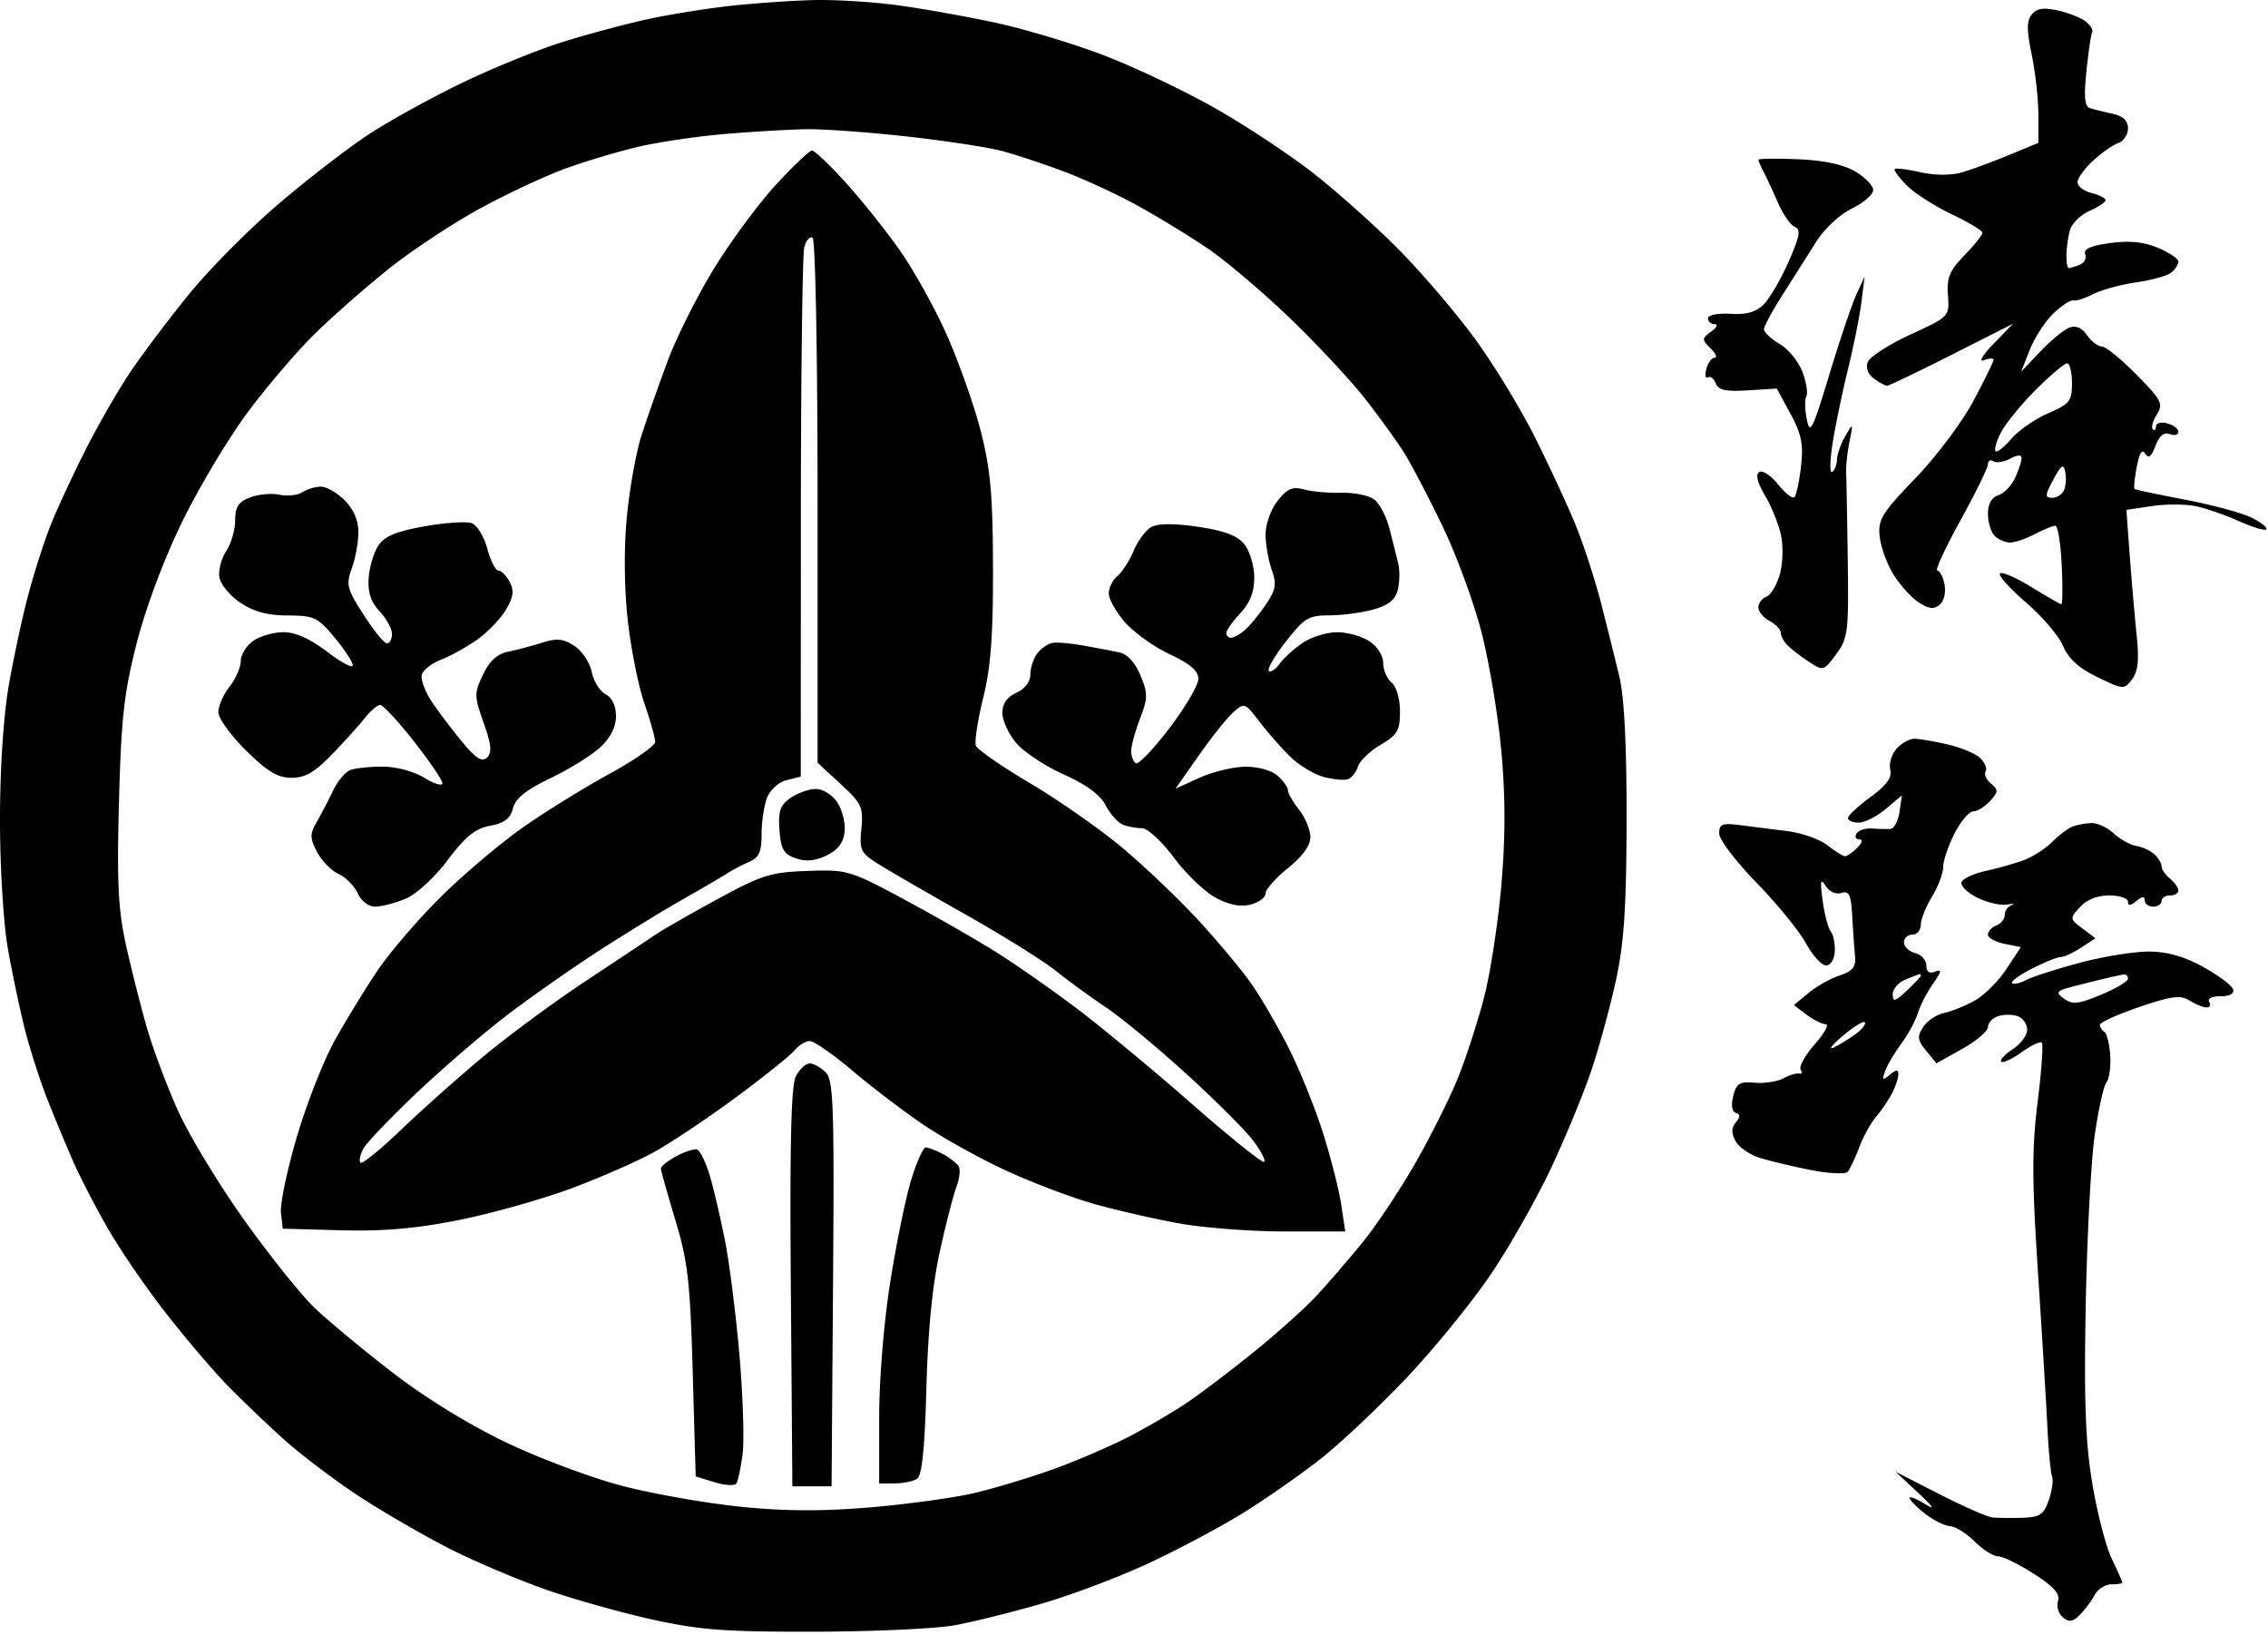 <svg fill="none" xmlns="http://www.w3.org/2000/svg" viewBox="0 0 405 292"><path fill-rule="evenodd" clip-rule="evenodd" d="M130.495 1.041c-4.4.485-11.15 1.574-15 2.419-3.85.846-10.6 2.659-15 4.029-4.4 1.371-12.5 4.663-18 7.316-5.5 2.654-13.001 6.793-16.668 9.197-3.667 2.405-10.887 7.973-16.043 12.373-5.157 4.4-12.315 11.6-15.906 16-3.592 4.4-8.349 10.7-10.572 14-2.223 3.3-5.914 9.727-8.203 14.282-2.289 4.554-5.057 10.551-6.151 13.326-1.093 2.775-2.85 8.273-3.903 12.219-1.053 3.945-2.619 11.223-3.481 16.173-.952 5.467-1.567 14.888-1.568 24-.001 8.467.612 18.492 1.409 23.018.776 4.409 2.154 10.934 3.061 14.5.908 3.565 2.72 9.182 4.027 12.482 1.306 3.3 3.362 8.25 4.568 11 1.206 2.75 4.003 8.15 6.216 12 2.213 3.85 6.841 10.6 10.284 15 3.444 4.4 8.211 10.031 10.595 12.513 2.384 2.482 7.035 6.951 10.335 9.932 3.3 2.98 9.659 7.78 14.13 10.665 4.472 2.886 11.672 7.027 16 9.203 4.329 2.176 11.835 5.355 16.682 7.065 4.846 1.71 13.396 4.125 19 5.366 8.658 1.917 13.042 2.25 29.188 2.214 10.45-.023 21.7-.54 25-1.149 3.3-.609 10.261-2.338 15.469-3.843 5.208-1.504 13.758-4.724 19-7.156 5.242-2.431 12.906-6.508 17.031-9.06 4.125-2.552 10.44-6.968 14.034-9.815 3.593-2.846 10.514-9.396 15.379-14.555 4.866-5.159 11.566-13.416 14.889-18.348 3.324-4.933 8.162-13.483 10.751-19 2.59-5.518 5.838-13.425 7.219-17.572 1.381-4.148 3.331-11.348 4.334-16 1.412-6.552 1.831-12.972 1.859-28.46.023-13.137-.414-21.887-1.275-25.5a969.302 969.302 0 00-3.257-13.096c-1.072-4.178-3.106-10.447-4.522-13.93-1.415-3.484-4.739-10.65-7.386-15.924-2.647-5.275-7.58-13.322-10.962-17.884-3.382-4.562-9.393-11.565-13.356-15.563-3.964-3.999-10.686-10.014-14.937-13.369-4.252-3.354-12.293-8.682-17.869-11.839-5.577-3.157-14.58-7.425-20.007-9.483-5.428-2.058-14.037-4.638-19.131-5.732-5.095-1.095-12.863-2.486-17.263-3.092-4.4-.606-11.15-1.035-15-.953-3.85.081-10.6.545-15 1.031zM362.84 2.562c-.946 1.14-.953 2.73-.03 7.198.652 3.155 1.185 7.988 1.185 10.741v5.006l-5.298 2.196c-2.914 1.208-6.707 2.6-8.429 3.094-1.885.54-4.802.522-7.334-.047-2.311-.519-4.375-.772-4.586-.561-.211.211.765 1.531 2.168 2.935 1.404 1.403 5.011 3.716 8.016 5.138 3.004 1.423 5.463 2.909 5.463 3.302 0 .394-1.445 2.207-3.211 4.029-2.643 2.726-3.163 3.987-2.937 7.12.275 3.807.274 3.808-6.695 7.02-3.834 1.767-7.262 3.973-7.618 4.901-.399 1.039.023 2.179 1.098 2.965.96.702 2.015 1.276 2.345 1.276.329 0 5.521-2.489 11.535-5.532l10.937-5.531-3.477 3.593c-1.916 1.98-2.691 3.293-1.727 2.924.962-.367 1.75-.406 1.75-.086 0 .32-1.622 3.631-3.605 7.357-1.983 3.726-6.637 9.925-10.343 13.775-5.99 6.222-6.701 7.376-6.397 10.379.188 1.859 1.293 4.919 2.456 6.801 1.164 1.882 3.192 4.127 4.507 4.989 1.801 1.181 2.727 1.29 3.747.443.769-.638 1.149-2.203.879-3.618-.263-1.372-.843-2.494-1.29-2.494-.446 0 1.406-4.021 4.117-8.935 2.711-4.914 4.929-9.44 4.929-10.059 0-.618.441-.852.979-.519.539.333 1.889.119 3-.476 1.268-.679 2.021-.713 2.021-.093 0 .543-.518 2.125-1.152 3.516-.633 1.39-1.983 2.792-3 3.114-1.203.382-1.848 1.54-1.848 3.32 0 1.502.54 3.272 1.2 3.932.66.66 1.897 1.197 2.75 1.194.852-.004 2.839-.679 4.414-1.5 1.576-.822 3.226-1.494 3.668-1.494.442 0 .953 3.151 1.136 7.002.183 3.851.157 7.001-.057 7-.215-.001-2.626-1.378-5.359-3.06-2.734-1.682-5.254-2.773-5.602-2.425-.348.347 1.743 2.679 4.647 5.18 2.903 2.502 5.887 6.004 6.63 7.783.947 2.267 2.775 3.923 6.109 5.537 4.657 2.255 4.787 2.263 6.198.393 1.069-1.418 1.279-3.457.815-7.91-.345-3.3-.898-9.675-1.23-14.167l-.604-8.168 4.55-.682c2.503-.375 6.055-.362 7.893.031 1.838.392 5.298 1.593 7.689 2.669 2.391 1.075 4.571 1.733 4.843 1.46.273-.273-.841-1.187-2.474-2.031-1.633-.845-6.962-2.302-11.843-3.238-4.88-.936-9.015-1.807-9.187-1.935-.173-.129-.003-1.9.379-3.936.467-2.485.962-3.269 1.507-2.386.591.956 1.093.579 1.839-1.382.693-1.824 1.521-2.506 2.557-2.109.843.323 1.532.142 1.532-.402 0-.545-.9-1.226-2-1.514-1.1-.287-2-.04-2 .55 0 .59-.256.817-.569.504-.313-.313.015-1.505.729-2.649 1.178-1.887.84-2.547-3.643-7.098-2.718-2.759-5.496-5.017-6.173-5.017-.677 0-1.868-.91-2.647-2.022-.947-1.353-2.003-1.798-3.187-1.343-.974.373-3.306 2.296-5.182 4.272l-3.412 3.593 1.587-4c.873-2.2 2.796-5.125 4.272-6.5 1.477-1.375 3.045-2.383 3.485-2.24.44.143 2.024-.361 3.52-1.12 1.496-.759 4.97-1.706 7.72-2.104 2.75-.398 5.563-1.186 6.25-1.752.688-.566 1.25-1.447 1.25-1.957 0-.511-1.64-1.614-3.645-2.452-2.564-1.071-5.104-1.322-8.567-.846-3.475.478-4.775 1.064-4.419 1.991.278.723-.179 1.577-1.014 1.897-.835.321-1.707.583-1.937.583-.23 0-.412-1.012-.404-2.25.007-1.238.28-3.246.607-4.464.326-1.217 1.895-2.789 3.486-3.494 1.591-.704 2.893-1.572 2.893-1.928 0-.356-1.125-.93-2.5-1.275-1.375-.345-2.5-1.209-2.5-1.921s1.238-2.437 2.75-3.834c1.512-1.398 3.538-2.818 4.5-3.156.962-.338 1.75-1.521 1.75-2.628 0-1.382-.861-2.2-2.75-2.614-1.512-.332-3.326-.782-4.031-1-.956-.296-1.116-1.987-.63-6.666.358-3.449.817-6.557 1.02-6.907.203-.35-.288-1.182-1.092-1.849-.803-.666-3.035-1.567-4.959-2.001-2.597-.586-3.812-.412-4.713.674zM161.995 24.373c6.875.766 14.525 1.938 17 2.604 2.475.667 7.425 2.309 11 3.65 3.575 1.341 9.425 4.043 13 6.005 3.575 1.962 9.199 5.387 12.498 7.611 3.299 2.224 9.993 7.889 14.874 12.588 4.882 4.699 10.958 11.222 13.502 14.496 2.544 3.273 5.632 7.548 6.862 9.5 1.229 1.951 4.263 7.733 6.74 12.849 2.478 5.115 5.641 13.665 7.029 19 1.387 5.334 3.002 14.948 3.589 21.364.753 8.233.755 15.293.007 24-.582 6.784-1.982 15.854-3.112 20.154-1.129 4.3-3.198 10.679-4.597 14.175-1.4 3.496-4.811 10.328-7.581 15.181-2.77 4.854-7.059 11.3-9.531 14.325-2.472 3.025-6.166 7.3-8.208 9.5s-7.056 6.701-11.142 10.001c-4.087 3.301-9.455 7.373-11.93 9.049-2.475 1.676-7.2 4.439-10.5 6.141s-9.375 4.306-13.5 5.789c-4.125 1.482-10.425 3.382-14 4.223-3.575.841-11.9 1.989-18.5 2.551-8.453.72-15.252.697-23-.079-6.05-.605-15.5-2.247-21-3.649-5.5-1.401-14.937-4.905-20.97-7.787-6.772-3.234-14.617-8.056-20.5-12.6-5.242-4.048-11.475-9.223-13.851-11.5-2.377-2.276-8.016-9.314-12.532-15.639-4.516-6.325-9.838-15.1-11.828-19.5-1.989-4.4-4.52-11.15-5.623-15-1.103-3.85-2.774-10.478-3.713-14.729-1.381-6.255-1.616-11.118-1.232-25.5.399-14.954.899-19.435 3.152-28.271 1.603-6.288 4.834-14.934 8.054-21.552 2.958-6.078 8.19-14.853 11.628-19.5 3.437-4.646 8.906-11.055 12.153-14.242 3.246-3.186 9.245-8.45 13.331-11.697 4.086-3.246 11.361-8.046 16.167-10.666 4.806-2.62 11.662-5.825 15.237-7.122 3.574-1.298 9.43-3.047 13.013-3.888 3.583-.841 10.564-1.87 15.514-2.289 4.95-.417 11.475-.799 14.5-.848 3.025-.049 11.125.537 18 1.302zm-23.316 8.477c-3.042 3.286-8.011 9.982-11.041 14.881-3.03 4.898-6.825 12.447-8.433 16.775-1.608 4.328-3.704 10.295-4.658 13.26-.954 2.964-2.126 9.49-2.604 14.5-.54 5.651-.484 12.622.146 18.364.559 5.09 1.892 11.797 2.961 14.906 1.07 3.109 1.945 6.22 1.945 6.915 0 .694-3.713 3.29-8.25 5.768-4.537 2.478-11.503 6.794-15.478 9.591-3.975 2.797-10.523 8.344-14.551 12.326-4.027 3.981-9.139 9.939-11.36 13.239-2.22 3.3-5.655 8.925-7.633 12.5-1.978 3.575-5.009 11.305-6.736 17.178-1.726 5.872-2.993 11.947-2.815 13.5l.323 2.822 10.402.287c7.519.207 13.33-.296 20.962-1.813 5.808-1.155 14.852-3.694 20.098-5.642 5.246-1.948 12.013-4.926 15.038-6.616 3.025-1.691 9.55-6.066 14.5-9.721 4.95-3.655 9.618-7.4 10.372-8.321.755-.921 1.987-1.674 2.737-1.674s4.183 2.386 7.628 5.302c3.444 2.917 9.132 7.247 12.639 9.623 3.507 2.376 10.156 6.067 14.776 8.202 4.621 2.134 11.651 4.801 15.624 5.926 3.973 1.125 10.824 2.697 15.224 3.495 4.4.797 12.889 1.45 18.864 1.451l10.863.001-.711-4.75c-.39-2.613-1.845-8.35-3.231-12.75-1.387-4.4-4.101-11.15-6.032-15-1.931-3.85-4.913-9.025-6.627-11.5-1.713-2.475-6.017-7.65-9.564-11.5-3.546-3.85-9.707-9.722-13.69-13.048-3.983-3.326-11.376-8.495-16.429-11.486-5.053-2.991-9.405-6.007-9.672-6.703-.267-.696.319-4.527 1.304-8.514 1.354-5.488 1.78-11.136 1.75-23.249-.032-12.956-.445-17.586-2.17-24.336-1.171-4.584-3.906-12.338-6.077-17.229-2.171-4.892-6.064-11.86-8.651-15.485-2.587-3.625-6.936-9.034-9.665-12.021-2.73-2.986-5.319-5.429-5.755-5.429-.435 0-3.281 2.69-6.323 5.975zm175.316-4.326c0 .208.412 1.16.916 2.115.504.955 1.663 3.451 2.576 5.546.912 2.096 2.277 4.048 3.032 4.338 1.095.42.868 1.675-1.12 6.19-1.372 3.114-3.363 6.538-4.424 7.61-1.384 1.396-3.067 1.88-5.955 1.708-2.273-.134-4.025.216-4.025.803 0 .573.536 1.041 1.191 1.041s.38.593-.611 1.318c-1.688 1.234-1.696 1.423-.119 3 .925.925 1.252 1.682.727 1.682s-1.19.901-1.478 2.001c-.288 1.101-.163 1.779.278 1.506.442-.272 1.073.209 1.403 1.071.462 1.204 1.793 1.491 5.753 1.244l5.152-.322 2.435 4.5c1.974 3.649 2.33 5.424 1.883 9.386-.304 2.687-.831 5.162-1.173 5.5-.341.338-1.655-.681-2.92-2.263-1.265-1.583-2.777-2.583-3.36-2.223-.694.429-.349 1.862.999 4.146 1.132 1.92 2.417 5.079 2.855 7.021.446 1.976.37 5.076-.171 7.038-.533 1.928-1.616 3.754-2.406 4.057-.791.304-1.438 1.163-1.438 1.91 0 .747.9 1.839 2 2.428s2 1.537 2 2.107c0 .57.563 1.596 1.25 2.281.688.685 2.405 2 3.816 2.923 2.509 1.641 2.616 1.61 4.825-1.378 2.113-2.857 2.247-3.943 2.071-16.744-.104-7.529-.234-14.589-.289-15.689-.055-1.1.211-3.575.591-5.5.679-3.436.665-3.454-.751-1-.793 1.375-1.458 3.261-1.478 4.191-.019.93-.404 1.92-.855 2.198-.451.28-.412-2.057.087-5.191.5-3.134 1.735-9.073 2.745-13.198 1.011-4.125 2.09-9.525 2.399-12l.562-4.5-1.47 3.202c-.808 1.76-2.987 8.214-4.843 14.342-2.995 9.892-3.445 10.783-4.012 7.946-.352-1.758-.388-3.602-.081-4.099.307-.496.01-2.42-.661-4.274-.67-1.854-2.498-4.126-4.062-5.05-1.564-.924-2.844-2.112-2.844-2.639 0-.527 1.502-3.314 3.338-6.193 1.837-2.879 4.51-7.098 5.942-9.374 1.498-2.385 4.217-4.929 6.411-6 2.095-1.024 3.809-2.511 3.809-3.305s-1.455-2.293-3.232-3.332c-2.14-1.249-5.604-1.983-10.25-2.17-3.86-.155-7.018-.113-7.018.095zm-168 61.064v46.594l4.11 3.795c3.766 3.477 4.077 4.143 3.712 7.972-.37 3.876-.143 4.337 3.14 6.387 1.946 1.215 8.938 5.26 15.538 8.989 6.6 3.728 13.8 8.22 16 9.983 2.2 1.762 6.25 4.712 9 6.555s9.197 7.176 14.328 11.85c5.13 4.674 10.48 10.01 11.889 11.858 1.409 1.847 2.328 3.592 2.042 3.878-.285.286-6.086-4.361-12.889-10.327-6.804-5.965-15.983-13.581-20.399-16.923-4.415-3.342-10.94-7.91-14.5-10.149-3.559-2.24-10.971-6.487-16.471-9.439-9.752-5.233-10.181-5.359-17.293-5.109-6.56.232-8.166.732-16 4.989-4.789 2.602-9.832 5.492-11.207 6.422-1.375.93-7 4.67-12.5 8.31-5.5 3.64-13.6 9.608-18 13.261-4.4 3.653-11.054 9.569-14.787 13.146-3.733 3.577-7.032 6.259-7.331 5.96-.299-.299-.079-1.413.49-2.476s4.924-5.615 9.678-10.115c4.754-4.5 12.088-10.791 16.297-13.98 4.209-3.189 11.478-8.272 16.153-11.295 4.675-3.023 11.425-7.158 15-9.189 3.575-2.03 7.175-4.136 8-4.678.825-.543 2.512-1.425 3.75-1.96 1.791-.774 2.25-1.781 2.25-4.932 0-2.178.434-5.102.965-6.497.548-1.443 2.058-2.812 3.5-3.173l2.535-.637.014-46.141c.007-25.378.283-47.149.613-48.381.33-1.231.999-1.992 1.487-1.69.494.305.886 21.142.886 47.142zm224-21.177c0 3.203-.399 3.708-4.25 5.378-2.337 1.014-5.296 3.064-6.574 4.557-1.278 1.493-2.549 2.49-2.824 2.215-.275-.275.169-1.793.987-3.374.817-1.58 3.609-4.997 6.205-7.593 2.595-2.595 5.11-4.719 5.588-4.719.477 0 .868 1.591.868 3.536zm-1.384 19.022c-.304.793-1.254 1.442-2.11 1.442-1.375 0-1.355-.38.168-3.25 1.366-2.573 1.806-2.873 2.11-1.442.212.995.136 2.458-.168 3.25zm-314.616.456c-.825.54-2.659.74-4.076.443-1.417-.297-3.78-.082-5.25.477-2.095.796-2.674 1.68-2.674 4.076 0 1.683-.71 4.144-1.577 5.467-.868 1.324-1.43 3.43-1.25 4.681.18 1.25 1.856 3.301 3.725 4.558 2.42 1.627 4.866 2.289 8.5 2.302 4.704.017 5.355.323 8.352 3.933 1.787 2.153 3.25 4.392 3.25 4.975 0 .583-2.059-.511-4.577-2.433-3.026-2.31-5.66-3.493-7.777-3.493-1.761 0-4.201.701-5.423 1.557-1.223.856-2.223 2.472-2.223 3.592s-.9 3.18-2 4.578c-1.1 1.399-2 3.442-2 4.541 0 1.1 2.225 4.189 4.944 6.866 3.83 3.77 5.662 4.866 8.131 4.866 2.446 0 4.147-.997 7.307-4.278 2.265-2.354 4.901-5.279 5.858-6.5.957-1.222 2.154-2.222 2.659-2.222.505 0 3.21 2.915 6.01 6.479 2.8 3.563 5.091 6.931 5.091 7.485 0 .554-1.463.115-3.25-.975-1.863-1.136-5.029-1.983-7.418-1.985-2.293-.002-4.897.276-5.787.617-.891.342-2.29 2.029-3.109 3.75s-2.122 4.223-2.895 5.56c-1.214 2.099-1.204 2.82.075 5.293.814 1.574 2.534 3.343 3.822 3.93 1.288.586 2.831 2.142 3.43 3.456.634 1.391 1.948 2.39 3.143 2.39 1.129 0 3.567-.633 5.418-1.406 1.93-.806 5.131-3.745 7.509-6.896 3.194-4.23 4.939-5.64 7.596-6.138 2.558-.48 3.609-1.283 4.067-3.105.445-1.773 2.325-3.278 6.758-5.411 3.377-1.625 7.379-4.118 8.891-5.54 1.784-1.676 2.75-3.613 2.75-5.509 0-1.832-.698-3.298-1.868-3.924-1.027-.55-2.137-2.346-2.466-3.99-.329-1.645-1.716-3.723-3.082-4.618-1.991-1.305-3.141-1.42-5.785-.58-1.814.576-4.549 1.3-6.078 1.609-1.918.387-3.3 1.655-4.463 4.094-1.589 3.332-1.583 3.821.111 8.591 1.365 3.842 1.516 5.33.632 6.19-.875.851-1.901.261-4.118-2.367-1.624-1.925-4.114-5.175-5.535-7.223-1.424-2.052-2.317-4.415-1.991-5.265.325-.848 1.841-2.01 3.367-2.583 1.527-.572 4.36-2.13 6.297-3.462 1.937-1.332 4.319-3.773 5.295-5.425 1.376-2.329 1.532-3.458.694-5.023-.594-1.11-1.497-2.019-2.007-2.019-.509 0-1.398-1.754-1.975-3.897-.577-2.144-1.818-4.192-2.756-4.552-.939-.36-4.754-.11-8.478.555-5.099.911-7.135 1.766-8.245 3.46-.811 1.237-1.582 3.852-1.714 5.812-.17 2.527.4 4.243 1.963 5.907 1.211 1.289 2.202 3.102 2.202 4.029 0 .928-.403 1.686-.896 1.686-.492 0-2.367-2.293-4.166-5.096-2.982-4.647-3.167-5.381-2.104-8.321.641-1.774 1.166-4.676 1.166-6.449 0-2.091-.863-4.088-2.455-5.679-1.35-1.35-3.262-2.448-4.25-2.44-.987.009-2.47.458-3.295 1zm174.143 1.532c-1.182 1.502-2.143 4.166-2.143 5.94 0 1.768.49 4.62 1.088 6.337.932 2.674.767 3.59-1.155 6.399-1.234 1.803-2.934 3.841-3.779 4.528-.845.688-1.9 1.25-2.345 1.25-.445 0-.809-.384-.809-.854s1.125-2.068 2.5-3.551c1.744-1.882 2.493-3.816 2.478-6.397-.012-2.034-.8-4.675-1.75-5.868-1.251-1.572-3.522-2.438-8.228-3.138-4.189-.624-7.152-.623-8.335.001-1.009.532-2.445 2.43-3.192 4.217-.747 1.787-2.058 3.831-2.915 4.542-.857.711-1.558 2.122-1.558 3.136 0 1.013 1.314 3.34 2.921 5.169 1.607 1.83 5.207 4.398 8 5.706 3.612 1.692 5.079 2.955 5.079 4.373 0 1.097-2.324 5.051-5.164 8.787-2.84 3.736-5.54 6.56-6 6.276-.46-.285-.836-1.263-.836-2.175 0-.911.71-3.516 1.577-5.787 1.416-3.707 1.423-4.502.066-7.748-.972-2.328-2.337-3.788-3.827-4.096a336.177 336.177 0 00-6.316-1.202c-2.2-.399-4.675-.619-5.5-.489-.825.13-2.062.966-2.75 1.858-.687.892-1.25 2.589-1.25 3.771 0 1.321-.963 2.587-2.5 3.287-1.674.763-2.5 1.947-2.5 3.584 0 1.344 1.106 3.759 2.458 5.366 1.352 1.607 5.179 4.142 8.505 5.635 4.048 1.817 6.528 3.645 7.504 5.534.803 1.551 2.187 3.1 3.078 3.442.89.341 2.419.621 3.396.621.982 0 3.53 2.352 5.688 5.25 2.151 2.887 5.504 6.108 7.451 7.156 2.378 1.28 4.423 1.685 6.23 1.231 1.479-.371 2.69-1.266 2.69-1.989 0-.722 1.8-2.76 4-4.528 2.592-2.083 4-4.03 4-5.532 0-1.275-.9-3.462-2-4.861-1.1-1.398-2-2.964-2-3.48 0-.515-.823-1.682-1.829-2.592-1.06-.959-3.477-1.646-5.75-1.633-2.156.012-5.853.899-8.214 1.97l-4.293 1.949 4.142-5.905c2.278-3.248 5.054-6.722 6.169-7.721 1.98-1.773 2.088-1.735 4.651 1.622 1.443 1.89 3.908 4.702 5.478 6.248 1.57 1.547 4.27 3.191 6 3.655 1.73.464 3.691.649 4.358.41.666-.239 1.474-1.261 1.794-2.27.321-1.009 2.138-2.752 4.038-3.874 3.005-1.772 3.456-2.549 3.456-5.95 0-2.257-.635-4.438-1.5-5.156-.825-.685-1.5-2.263-1.5-3.507 0-1.302-1.047-2.949-2.465-3.878-1.355-.888-3.943-1.612-5.75-1.608-1.807.003-4.53.827-6.051 1.83-1.521 1.003-3.396 2.687-4.168 3.742-.771 1.055-1.665 1.656-1.985 1.335-.321-.321 1.052-2.682 3.052-5.248 3.277-4.207 4.039-4.667 7.751-4.672 2.264-.003 5.8-.473 7.858-1.044 2.708-.752 3.914-1.723 4.363-3.513.342-1.361.377-3.478.078-4.705-.299-1.228-1-4.02-1.558-6.205-.558-2.185-1.798-4.546-2.756-5.246-.957-.7-3.569-1.226-5.805-1.169-2.235.057-5.237-.21-6.671-.594-2.106-.563-3.019-.173-4.75 2.028zm110.55 44.241c-.89.983-1.404 2.67-1.143 3.75.345 1.426-.624 2.768-3.538 4.905-2.207 1.618-4.012 3.305-4.012 3.75 0 .444.865.808 1.923.808s3.226-1.096 4.818-2.435l2.894-2.435-.431 2.935c-.237 1.614-.942 2.985-1.567 3.046-.626.061-2.107.034-3.291-.059-1.185-.094-2.45.306-2.81.889-.359.582-.145 1.059.476 1.059.677 0 .528.603-.369 1.5-.825.825-1.799 1.5-2.164 1.5-.365 0-1.779-.877-3.142-1.949s-4.584-2.212-7.157-2.532c-2.574-.32-6.367-.799-8.43-1.063-3.221-.412-3.75-.203-3.75 1.48 0 1.077 2.985 5.02 6.632 8.762 3.648 3.741 7.622 8.602 8.831 10.802 1.209 2.2 2.837 4 3.618 4 .81 0 1.479-1.073 1.559-2.5.077-1.375-.24-2.972-.706-3.55-.465-.577-1.12-3.052-1.454-5.5-.484-3.554-.378-4.089.531-2.656.66 1.041 1.84 1.571 2.813 1.263 1.384-.438 1.723.294 1.943 4.206.147 2.605.372 5.816.5 7.136.182 1.871-.427 2.619-2.767 3.399-1.65.55-4.16 1.964-5.578 3.142l-2.578 2.141 2.266 1.71c1.246.94 2.791 1.709 3.432 1.709s-.241 1.602-1.96 3.56c-1.72 1.958-2.858 3.994-2.53 4.525.328.53.226.858-.228.727-.453-.13-1.724.245-2.824.835-1.1.589-3.423.948-5.163.797-2.687-.233-3.262.122-3.825 2.365-.405 1.612-.227 2.786.454 3.013.82.273.822.729.006 1.711-.792.955-.806 1.908-.049 3.323.584 1.091 2.528 2.44 4.319 2.998 1.792.558 5.894 1.536 9.115 2.173 3.221.638 6.187.78 6.59.316.403-.464 1.327-2.418 2.055-4.343.727-1.925 2.093-4.4 3.035-5.5.942-1.1 2.219-2.983 2.838-4.184.619-1.202 1.125-2.719 1.125-3.373 0-.884-.389-.865-1.523.076-1.291 1.072-1.421.976-.852-.628.369-1.04 1.664-3.241 2.879-4.891s2.557-4.125 2.983-5.5c.427-1.375 1.645-3.734 2.707-5.243 1.542-2.189 1.616-2.621.369-2.143-1.04.399-1.563.031-1.563-1.101 0-.935-.9-1.936-2-2.223-1.1-.288-2-1.146-2-1.907 0-.76.675-1.383 1.5-1.383s1.502-.788 1.504-1.75c.002-.962.902-3.223 2-5.024 1.098-1.801 1.996-4.181 1.996-5.29s.909-3.798 2.02-5.976c1.112-2.178 2.617-3.96 3.345-3.96.729 0 2.081-.835 3.005-1.857 1.494-1.651 1.513-1.995.166-3.113-.833-.691-1.265-1.659-.961-2.151.304-.492-.107-1.554-.913-2.359-.805-.806-3.422-1.917-5.813-2.468-2.392-.552-5.067-1.014-5.944-1.028-.877-.013-2.323.78-3.212 1.763zm-197.523 8.807c-1.854 1.298-2.22 2.361-1.973 5.731.25 3.418.753 4.295 2.886 5.041 1.789.625 3.481.475 5.5-.489 2.02-.964 3.016-2.255 3.24-4.199.177-1.544-.396-3.903-1.273-5.243-.91-1.388-2.565-2.435-3.851-2.435-1.239 0-3.278.717-4.529 1.594zm228.887 5.133c-.794.313-2.423 1.548-3.621 2.746-1.197 1.197-3.473 2.653-5.056 3.236-1.584.582-4.646 1.448-6.804 1.925-2.158.476-4.094 1.384-4.301 2.018-.207.633 1.054 1.865 2.802 2.737 1.748.872 4.133 1.431 5.301 1.244 1.167-.188 1.56-.149.872.086-.687.235-1.25 1.022-1.25 1.747 0 .726-.675 1.579-1.5 1.896-.825.316-1.5 1.051-1.5 1.632s1.323 1.321 2.939 1.644l2.94.588-2.616 3.952c-1.438 2.174-3.999 4.711-5.689 5.637-1.691.927-4.145 1.91-5.455 2.185-1.309.275-2.967 1.4-3.685 2.5-1.11 1.702-1.031 2.333.53 4.236l1.834 2.236 4.601-2.571c2.531-1.415 4.601-3.178 4.601-3.919 0-.741.837-1.613 1.859-1.937 1.023-.325 2.598-.307 3.5.039.903.347 1.641 1.43 1.641 2.408s-1.164 2.541-2.587 3.473c-1.422.932-2.348 1.933-2.057 2.224.291.291 1.931-.469 3.644-1.689 1.713-1.22 3.343-1.991 3.621-1.712.278.278-.062 5.058-.756 10.621-1.026 8.221-1.015 13.907.061 30.354.729 11.13 1.489 23.612 1.689 27.737.201 4.125.576 8.05.833 8.722.257.672-.007 2.584-.588 4.25-.902 2.588-1.586 3.045-4.708 3.143-2.009.063-4.408.041-5.332-.051-.924-.091-5.199-1.966-9.5-4.165l-7.82-4 4 3.736c2.792 2.608 3.17 3.221 1.25 2.028-1.512-.94-2.75-1.426-2.75-1.08 0 .346 1.225 1.594 2.722 2.773 1.497 1.179 3.522 2.195 4.5 2.257.978.063 2.964 1.3 4.414 2.75 1.45 1.451 3.323 2.637 4.163 2.637.839 0 3.716 1.405 6.392 3.123 3.562 2.285 4.718 3.587 4.315 4.858-.303.955.086 2.266.865 2.912 1.106.918 1.771.822 3.03-.436.886-.887 2.075-2.478 2.641-3.535.565-1.057 1.913-1.922 2.993-1.922 1.081 0 1.965-.14 1.965-.312s-.852-2.084-1.893-4.25c-1.042-2.166-2.606-8.213-3.476-13.438-1.22-7.322-1.489-14.577-1.177-31.643.223-12.178.944-25.903 1.602-30.5.658-4.596 1.607-8.874 2.109-9.505.501-.632.8-2.801.664-4.821-.136-2.019-.603-3.891-1.038-4.16-.435-.269-.791-.842-.791-1.274 0-.431 3.156-1.859 7.014-3.172 5.799-1.975 7.356-2.175 8.987-1.157 1.084.678 2.455 1.232 3.044 1.232.59 0 .795-.45.455-1-.352-.57.517-1 2.024-1 1.662 0 2.494-.464 2.241-1.25-.221-.687-2.621-2.477-5.333-3.977-3.399-1.879-6.414-2.734-9.7-2.75-2.623-.012-8.203.897-12.4 2.022-4.198 1.125-8.503 2.511-9.568 3.081-1.064.57-2.165.806-2.447.525-.281-.281 1.315-1.443 3.546-2.581 2.232-1.139 4.541-2.07 5.132-2.07.592 0 2.226-.754 3.633-1.676l2.557-1.676-2.317-1.747c-2.276-1.717-2.283-1.785-.437-3.824 1.189-1.314 3.108-2.077 5.224-2.077 1.84 0 3.345.505 3.345 1.122 0 .776.464.738 1.5-.122s1.5-.898 1.5-.122c0 .617.675 1.122 1.5 1.122s1.5-.45 1.5-1 .675-1 1.5-1 1.5-.395 1.5-.878c0-.482-.675-1.437-1.5-2.122-.825-.685-1.5-1.672-1.5-2.194s-.562-1.479-1.25-2.127c-.687-.649-2.15-1.33-3.25-1.516-1.1-.185-2.929-1.197-4.064-2.25-1.136-1.052-2.936-1.877-4-1.834-1.065.043-2.585.335-3.379.648zm-27.057 26.599c0 .179-1.125 1.382-2.5 2.674-2.106 1.978-2.5 2.08-2.5.642 0-.939 1.012-2.113 2.25-2.611 1.238-.497 2.363-.933 2.5-.968.137-.034.25.084.25.263zm37 .541c0 .476-2.168 1.767-4.819 2.869-4.044 1.681-5.105 1.793-6.601.699-1.612-1.179-1.415-1.398 2.069-2.293a308.738 308.738 0 015.851-1.45c1.1-.253 2.337-.512 2.75-.576.413-.064.75.274.75.751zm-48.502 9.788c-1.099.82-2.898 1.937-3.998 2.482-1.1.545-.428-.353 1.494-1.996 1.921-1.643 3.72-2.76 3.998-2.482.278.277-.394 1.176-1.494 1.996zm-189.352 7.595c-.873 1.649-1.119 11.739-.919 37.75l.273 35.5h7l.262-36.166c.232-31.894.076-36.353-1.321-37.75-.871-.871-2.151-1.584-2.843-1.584-.693 0-1.796 1.012-2.452 2.25zm-21.396 14.324c-1.512.82-2.739 1.813-2.726 2.208.014.395 1.179 4.543 2.589 9.218 2.224 7.374 2.634 10.967 3.093 27.118l.529 18.619 3.382 1.037c1.859.571 3.61.668 3.89.215.28-.453.774-2.773 1.097-5.156.324-2.383.086-10.231-.528-17.441-.615-7.209-1.767-16.434-2.56-20.5-.792-4.065-2.03-9.383-2.751-11.816-.72-2.433-1.749-4.552-2.287-4.708-.538-.156-2.216.387-3.728 1.206zm41.978 4.176c-.974 3.163-2.661 11.375-3.749 18.25-1.15 7.262-1.979 17.423-1.979 24.25v11.75l2.75-.015c1.512-.009 3.315-.374 4.006-.813.888-.564 1.379-5.326 1.676-16.235.282-10.337 1.079-18.41 2.413-24.437 1.095-4.95 2.439-10.163 2.985-11.583.547-1.421.696-3.042.332-3.601-.364-.559-1.645-1.534-2.846-2.166-1.202-.633-2.552-1.15-3-1.15-.449 0-1.614 2.587-2.588 5.75z" fill="#000"/></svg>